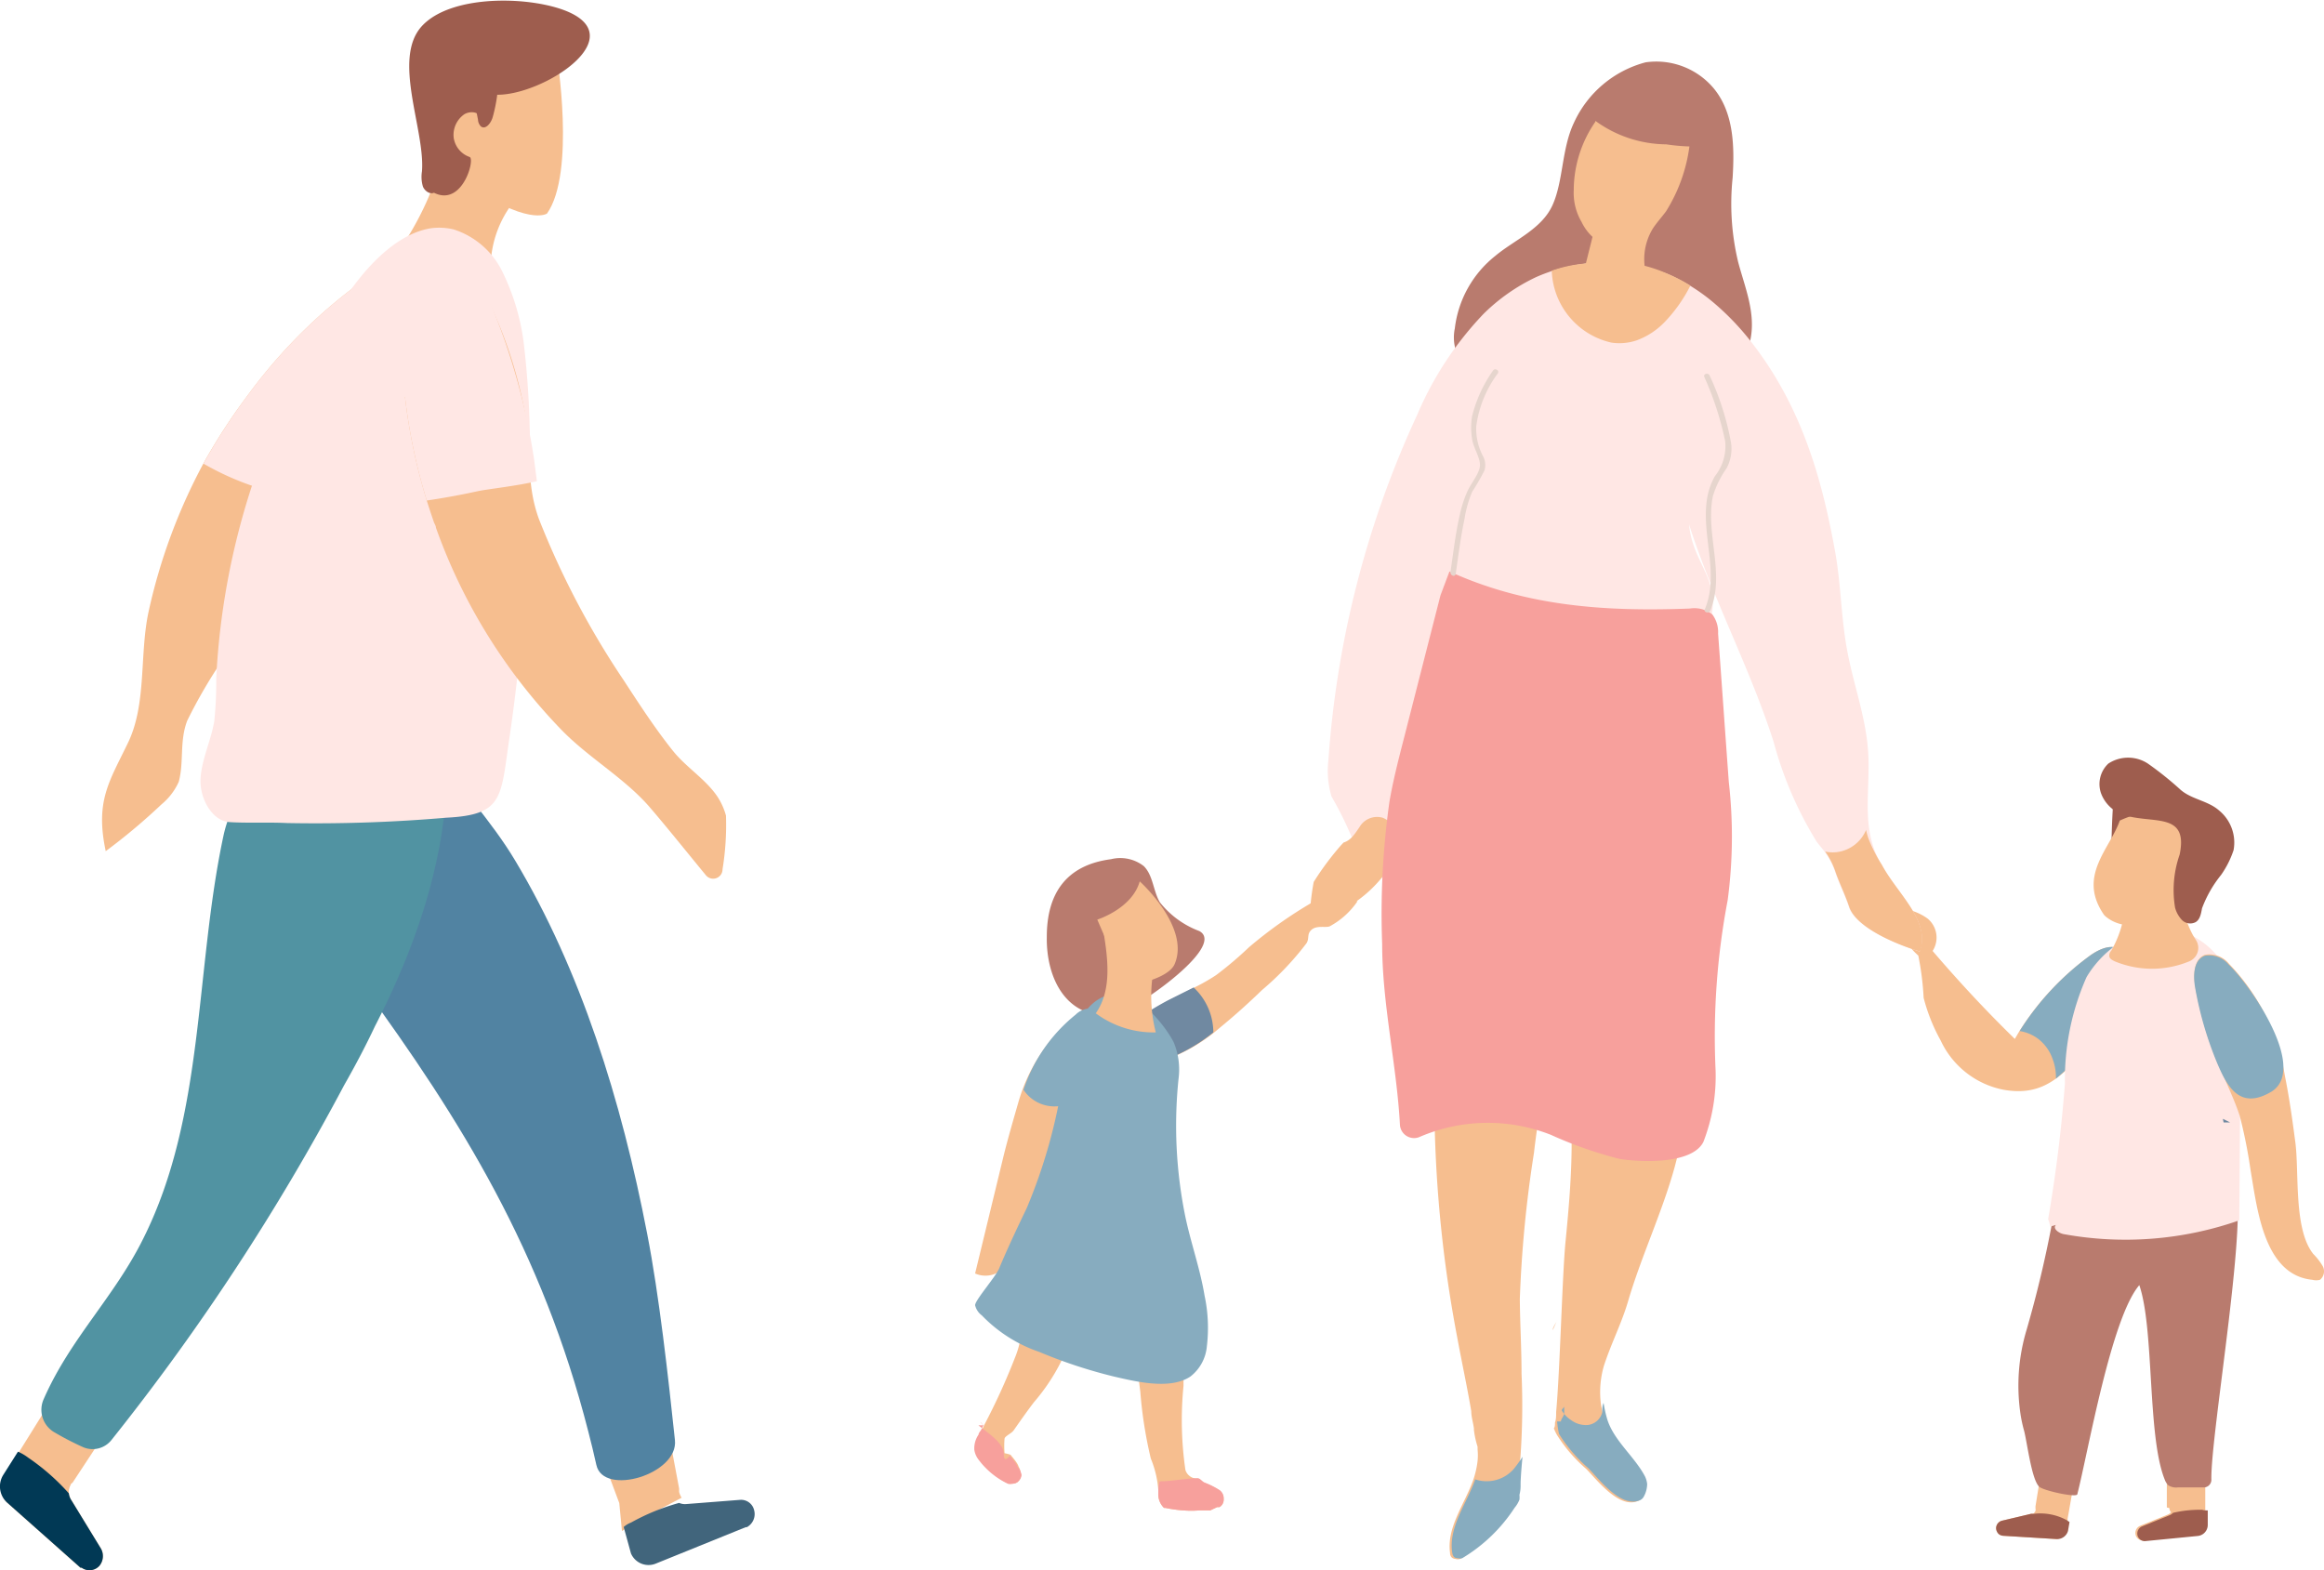 <svg xmlns="http://www.w3.org/2000/svg" width="121.55" height="82.12"><g data-name="Layer 2"><g data-name="レイヤー 1"><path d="M32.53 80.08c1-.63 2.07-1.19 3.12-1.74a1.07 1.07 0 0 1-.13-.31v-.17L35 75.09l-3.73.53 1.12 3z" fill="#f6be8f"/><path d="M32.62 79.87l.38 1.38a1 1 0 0 0 1.31.53l4.69-1.9h.06a.78.78 0 0 0 .38-.9.7.7 0 0 0-.73-.53l-2.82.22a.76.76 0 0 1-.37-.06A11.35 11.35 0 0 0 33 79.64a1.23 1.23 0 0 0-.38.23z" fill="#41657c"/><path d="M30.77 74.88c.15.57.29 1.16.42 1.74.36 1.67 4.31.49 4.11-1.3-.35-3.3-.82-7.55-1.45-10.78-1.35-7-3.48-13.8-6.9-19.52-1.27-2.13-2.93-3.81-4.23-5.89-1-1.63-1.89-5.41-2.91-6.58-1.61-1.87-2.46-3.11-4.86-.9-5 4.59 1.07 15.88 4 19.87 5.18 7.1 9.4 13.89 11.82 23.36z" fill="#5183a2"/><path d="M24.87 14.45a5 5 0 0 1-.11.87 5.64 5.64 0 0 1-.86 1.88 27.12 27.12 0 0 1-2.72 3.55A51.26 51.26 0 0 1 15.53 26l-.27.22a5.93 5.93 0 0 0-.31.68c-.64 1.75-.84 3.33-1.8 5l-1.36 2.4a26.23 26.23 0 0 0-2 3.4c-.41 1.08-.16 2.14-.44 3.19a3.25 3.25 0 0 1-.9 1.18 31.88 31.88 0 0 1-2.92 2.45c-.56-2.63.19-3.64 1.17-5.68s.59-4.62 1.07-6.84a29.78 29.78 0 0 1 2.87-7.76A31.43 31.43 0 0 1 13 20.62a27.28 27.28 0 0 1 6.8-6.51 9.64 9.64 0 0 1 2.79-1.25c1.05-.25 2-.14 2.26.9a2.39 2.39 0 0 1 .02.69z" fill="#f6be8f"/><path d="M23.05 8.56A15.89 15.89 0 0 1 20.94 13a.49.49 0 0 0-.12.41c0 .14.2.2.34.24a12.68 12.68 0 0 0 4.5.39 5.61 5.61 0 0 1 1.52-3.85 8.41 8.41 0 0 0-4.43-1.36l-.16.44z" fill="#f6be8f"/><path d="M29.12 2.87s1 6.16-.51 8.3c0 0-1 .72-4.48-1.75s1-6.1 1-6.1l2.69-.45z" fill="#f6be8f"/><path d="M22.16 9.69c1.86 1.75 2.74-1.38 2.4-1.48a1.26 1.26 0 0 1-.83-1 1.31 1.31 0 0 1 .55-1.23c.32-.2.85-.13.9.26l.24-1.37c2 .66 7.79-2.65 4.37-4.22-1.86-.85-6.14-1-7.72.71s.17 5.42 0 7.6a1.79 1.79 0 0 0 .05.8c.1.24.38.43.6.31z" fill="#9e5d4e"/><path d="M24.81 5.26c.06.35.13.69.19 1a.54.54 0 0 0 .15.35c.25.2.55-.19.63-.52A8.12 8.12 0 0 0 26.07 4a1.39 1.39 0 0 0-1.17 1.28z" fill="#9e5d4e"/><path d="M2.62 73.34L1 75.94l-.77 1.2a1.14 1.14 0 0 0 .15 1.46L4.21 82h.06a.7.7 0 0 0 .93-.1.8.8 0 0 0 .08-.9l-1.54-2.52a.84.84 0 0 1-.14-.37V78a.79.79 0 0 1 .1-.34c0-.06.08-.08.11-.13l1.46-2.22z" fill="#f6be8f"/><path d="M.94 75.93l-.76 1.2a1.14 1.14 0 0 0 .2 1.47L4.21 82h.06a.7.7 0 0 0 .93-.1.8.8 0 0 0 .08-.9l-1.54-2.52a.84.84 0 0 1-.14-.37 11.48 11.48 0 0 0-2.13-1.87 2.54 2.54 0 0 0-.53-.31z" fill="#013955"/><path d="M18 56.76A119.59 119.59 0 0 1 5.83 75.32a1.26 1.26 0 0 1-1.47.38 15.37 15.37 0 0 1-1.56-.81 1.36 1.36 0 0 1-.51-1.72C3.68 70 6 67.82 7.51 64.75c3.21-6.44 2.68-14 4.17-21 .77-3.62 3.17-2.4 6-2.28 1.05 0 5.73.54 5.71-1.49 0 4.82-1.61 9.48-3.78 13.7-.5 1.06-1.04 2.08-1.61 3.08z" fill="#5193a2"/><path d="M27.65 26a96.09 96.09 0 0 1-1 12.56c-.47 3.14-.28 4.06-3.31 4.21a79.76 79.76 0 0 1-8.32.28C14 43 12.92 43.06 12 43s-1.58-1.27-1.51-2.3.56-2 .72-3a20.87 20.87 0 0 0 .1-2.24 38.41 38.41 0 0 1 7-20.25c1.06-1.49 2.55-3 4.22-3.27a3.26 3.26 0 0 1 1.2.06 4.3 4.3 0 0 1 2.53 2.18A11.84 11.84 0 0 1 27.4 18a47.36 47.36 0 0 1 .25 8z" fill="#ffe7e4"/><path d="M37.79 45.47a.49.49 0 0 1-.87.31c-1-1.21-2-2.47-3-3.63-1.34-1.51-3.16-2.53-4.58-4A29.35 29.35 0 0 1 22.8 27.6c0-.09-.06-.18-.1-.27-.13-.38-.26-.77-.38-1.15a30.3 30.3 0 0 1-1.14-5.43c-.11-.9-.17-1.82-.19-2.73 0-1.92.53-6.95 3.49-4a3.5 3.5 0 0 1 .39.46 6.65 6.65 0 0 1 .69 1.29 22.92 22.92 0 0 1 2 6.45c.2 1.78 0 3.18.62 4.91a43.9 43.9 0 0 0 4.44 8.45c.82 1.26 1.66 2.55 2.59 3.71.67.83 1.64 1.43 2.26 2.3a3.44 3.44 0 0 1 .5 1.07 14.5 14.5 0 0 1-.18 2.81z" fill="#f6be8f"/><path d="M28.08 25.17c-1.17.27-2.59.41-3.13.53-.87.19-1.75.35-2.63.48a30.3 30.3 0 0 1-1.14-5.43A51.26 51.26 0 0 1 15.53 26a14.48 14.48 0 0 1-4.89-1.75A31.43 31.43 0 0 1 13 20.62a27.28 27.28 0 0 1 6.8-6.51 9.64 9.64 0 0 1 2.79-1.25 8.15 8.15 0 0 1 2.26.9 2.39 2.39 0 0 1 .06.69 6.65 6.65 0 0 1 .69 1.29 34.49 34.49 0 0 1 2.34 8.33z" fill="#ffe7e4"/><path d="M111 49.76c-.46-.46-1.19-.14-1.71.24a14.38 14.38 0 0 0-3.71 4l-.2.34c-1.5-1.46-2.93-3-4.3-4.6a1.29 1.29 0 0 0-.27-1.7 2.92 2.92 0 0 0-1.68-.54 3.53 3.53 0 0 0 1.2 2.48 14.76 14.76 0 0 1 .28 2.21 9.36 9.36 0 0 0 .89 2.23 4.6 4.6 0 0 0 3.29 2.58c2.16.38 3.11-.8 4.53-2.33a6.31 6.31 0 0 0 2-3.81 1.43 1.43 0 0 0-.32-1.1z" fill="#f6be8f"/><path d="M111 49.76c-.46-.46-1.19-.14-1.71.24a14.33 14.33 0 0 0-3.66 3.93 2.14 2.14 0 0 1 1 .43 2.28 2.28 0 0 1 .74 1.07 2.66 2.66 0 0 1 .16.92v.07a21.79 21.79 0 0 0 1.83-1.77 6.31 6.31 0 0 0 2-3.81 1.43 1.43 0 0 0-.36-1.08z" fill="#87acbf"/><path d="M107.54 80.5l-2.76-.17a.42.42 0 0 1-.24-.09.45.45 0 0 1-.14-.31.41.41 0 0 1 .31-.39l1.52-.36h.11a.44.44 0 0 0 .12-.15.34.34 0 0 0 0-.14v-.1l.21-1.3 1.77.24-.3 1.71v.2l-.08.47a.59.59 0 0 1-.52.39z" fill="#f6be8f"/><path d="M107.54 80.5l-2.76-.17a.42.42 0 0 1-.24-.09.45.45 0 0 1-.14-.31.41.41 0 0 1 .31-.39l1.52-.36h.11-.09.13a2.88 2.88 0 0 1 1.71.33l.15.1-.08.47a.59.59 0 0 1-.62.42z" fill="#9e5d4e"/><path d="M115.34 77.32v2.42a.58.58 0 0 1-.52.57l-2.74.27a.4.4 0 0 1-.39-.33.41.41 0 0 1 .24-.44l1.45-.59a.43.43 0 0 0 .17-.12s-.09-.11-.08-.18-.14-.05-.14-.08v-1.47z" fill="#f6be8f"/><path d="M115.47 79v.77a.58.58 0 0 1-.53.57l-2.76.27a.4.4 0 0 1-.39-.33.41.41 0 0 1 .24-.44l1.45-.59a.43.43 0 0 0 .17-.12 6.16 6.16 0 0 1 1.54-.16c.05.03.17.03.28.03z" fill="#9e5d4e"/><path d="M116.83 61.74a2.75 2.75 0 0 0-1.13-.88 8 8 0 0 0-3.67-1c-2.24 0-3.2-.95-4.26 1.43a59.94 59.94 0 0 1-1.77 8.25 10.14 10.14 0 0 0-.33 4.38 7.11 7.11 0 0 0 .19.9c.16.59.39 2.55.79 2.94.22.21 2 .6 2 .39.57-2.24 1.77-9.22 3.24-10.93.79 2.3.41 7.9 1.33 10.17a.77.77 0 0 0 .19.3.75.75 0 0 0 .49.11h1.36a.4.4 0 0 0 .4-.41c-.05-2.39 2.05-14.28 1.17-15.65z" fill="#b97b6e"/><path d="M56.19 69.44a10.3 10.3 0 0 1-2.11 3.9c-.36.47-.73 1-1.06 1.47-.1.16-.46.3-.48.44a4.59 4.59 0 0 0 0 .76s.31.06.33.1.34.38.4.59a1.17 1.17 0 0 1 .13.44.47.47 0 0 1-.12.32l-.07.07a.45.45 0 0 1-.25.07.54.54 0 0 1-.21 0 4 4 0 0 1-1.52-1.25 1.12 1.12 0 0 1-.23-.52 1.26 1.26 0 0 1 .22-.8c0-.08.08-.16.13-.24s.09-.16.12-.24A34 34 0 0 0 53.09 71a4.53 4.53 0 0 0 .34-1.93 2.09 2.09 0 0 0 0-.24c-.1-.26-.2-.51-.29-.76a4.58 4.58 0 0 1 .42-.35 9.93 9.93 0 0 1 1.42-.8 9.59 9.59 0 0 1 1-.45 7.77 7.77 0 0 1 .21 2.97zM64 78.41a.45.45 0 0 1-.22.42h-.12l-.36.17h-.56a5.11 5.11 0 0 1-.87 0 6.37 6.37 0 0 1-.92-.13h-.07a1 1 0 0 1-.3-.72v-.24a5.34 5.34 0 0 0-.39-1.62 22.59 22.59 0 0 1-.55-3.5c-.06-.46-.11-.89-.15-1.25a9.93 9.93 0 0 0-.51-2.07c-.08-.27-.18-.56-.28-.93a19.69 19.69 0 0 1-.45-1.92c-.08-.41-.16-.84-.26-1.25v-.22l.21-.1a7.64 7.64 0 0 1 2.63-.44h.53v.23a27.93 27.93 0 0 1 .48 3.12 10.67 10.67 0 0 1 .06 1.24v3.29a18.09 18.09 0 0 0 .1 4.4.65.65 0 0 0 .64.45c.11 0 .23.17.34.22a4.27 4.27 0 0 1 .8.4.53.53 0 0 1 .22.45zM85.17 68c.69-2.33 1.8-4.68 2.43-7a69.78 69.78 0 0 0 2.12-22.55 4 4 0 0 0-.49-2 3.82 3.82 0 0 0-2.23-1.3 31.65 31.65 0 0 0-7.9-1.34 4.35 4.35 0 0 0-2.91.6 1.9 1.9 0 0 0-.7 1.38v.07a.37.37 0 0 0 0 .11v.16a1.45 1.45 0 0 1 0 .33c-.25 1.61-.6 6.66-.7 8.28-.31 4.68.11 9.11.24 13.82a67.09 67.09 0 0 0 1.18 11.36c.24 1.31.52 2.59.74 3.89 0 .3.1.6.14.91v.08a4.61 4.61 0 0 0 .19.87v.14a3.1 3.1 0 0 1 0 .61 4.69 4.69 0 0 1-.23 1c-.46 1.28-1.39 2.47-1.21 3.8 0 .14.06.3.28.32a.43.43 0 0 0 .25 0 8.42 8.42 0 0 0 2.74-2.64 1.51 1.51 0 0 0 .25-.42 1.11 1.11 0 0 0 0-.25 1.84 1.84 0 0 0 .06-.53c0-.3 0-.83.1-1.46a37.68 37.68 0 0 0 .06-4.39c0-1.3-.08-2.61-.09-3.91a63.51 63.51 0 0 1 .74-7.64c.37-3.24 1.12-6.42 1.59-9.64a.11.11 0 0 1 .22 0c.18 3 .25 6.08.16 9.12 0 1.72-.15 3.45-.32 5.17s-.29 6.75-.49 8.9c0 .21 0 .4-.06.55 0 .13 0 .23-.06.31a2.68 2.68 0 0 0 .16.34 7.85 7.85 0 0 0 1.53 1.78c.57.58 1.7 2.07 2.68 1.69a.43.43 0 0 0 .23-.21 1.4 1.4 0 0 0 .17-.65 1.24 1.24 0 0 0-.14-.38c-.54-1.08-1.65-1.91-2-3.07a6.94 6.94 0 0 1-.17-.78 4.93 4.93 0 0 1 .16-2c.4-1.22.95-2.27 1.28-3.43zm-9.44-30.6a3 3 0 0 1-.13-.83 1.24 1.24 0 0 1 .13.86z" fill="#f6be8f"/><path d="M81.21 69.58c0-.18.18-.37.24-.55z" fill="#f6be8f"/><path d="M90.62 9.3a13.08 13.08 0 0 0 .29 4.41c.36 1.35.94 2.68.63 4.11a2.84 2.84 0 0 1-2.44 2.32c-1.32.06-2.41-1-3.7-1.27a7.51 7.51 0 0 0-3.17.41 17.21 17.21 0 0 1-3.65.46 2.88 2.88 0 0 1-1.81-.41 2.3 2.3 0 0 1-.68-2.15 5.69 5.69 0 0 1 2.11-3.79c1-.84 2.43-1.4 3-2.66s.47-2.94 1.12-4.31a5.73 5.73 0 0 1 3.75-3.16 3.92 3.92 0 0 1 3.56 1.36c1.06 1.28 1.09 3.06.99 4.68z" fill="#b97b6e"/><path d="M98.41 45.24c-1-1.74-.67-3.31-.68-5.27 0-2.19-.78-4-1.15-6.12-.29-1.65-.3-3.34-.6-5-.72-4-1.82-7.66-4.36-10.93a13.74 13.74 0 0 0-1.89-2 9.82 9.82 0 0 0-2.49-1.58 9 9 0 0 0-6.89.15 9.89 9.89 0 0 0-2.77 1.94 17.58 17.58 0 0 0-3.45 5.25 51.39 51.39 0 0 0-4.65 18.06 4.76 4.76 0 0 0 .16 1.92 18.25 18.25 0 0 1 1.2 2.48 3.17 3.17 0 0 0 .58.37l.1.06h.08l.2.05h.2c.07 0 .51-.17.33-.09.57-.24 1.11-.52 1.67-.76.45-3 .9-5.43 1.35-9.1 0 1.15-.61 2 .33 2.75 1.15.84 3.9 1 5.31 1.17a20.7 20.7 0 0 0 7.77-.24 1.94 1.94 0 0 0 1-.49c.29-.3-.3-5.3-.23-5.72.33-2-1-2.71-1.19-4.71 1.26 3.93 3.16 7.44 4.42 11.36A19.64 19.64 0 0 0 95 44c.1.15.27.33.46.59a4 4 0 0 1 .54 1.07c.21.59.49 1.15.69 1.75.36 1.14 2.59 2 3.71 2.36.6-1.59-1.18-3.04-1.99-4.53z" fill="#ffe7e4"/><path d="M111 44h-.38z" fill="#9e5d4e"/><path d="M54.75 49c0-2.25 1-3.75 3.36-4.06a2 2 0 0 1 1.71.36c.49.48.49 1.29.84 1.89a4.75 4.75 0 0 0 2.07 1.51c1.47.81-3.58 4.26-4.4 4.37-2.51.33-3.62-1.86-3.58-4.07z" fill="#b97b6e"/><path d="M84.19 12.74a2.18 2.18 0 0 1-.07 1.36A1.81 1.81 0 0 1 83 15.2h.09l.17.06a4.77 4.77 0 0 0 .51.13h.83a5.63 5.63 0 0 0 1.85-.23 3.07 3.07 0 0 1 0-3.21c.21-.32.47-.6.69-.9a8.48 8.48 0 0 0 1.22-3.39 9.89 9.89 0 0 1-1.21-.11 6.37 6.37 0 0 1-3.71-1.23v.05a6.31 6.31 0 0 0-1.13 3.58 3 3 0 0 0 .41 1.66c.28.59.88 1.22 1.47 1.13z" fill="#f6be8f"/><path d="M84.28 17.92a2.84 2.84 0 0 0 1.3-.11 3.88 3.88 0 0 0 1.47-.95 7.86 7.86 0 0 0 1.36-1.92 8.11 8.11 0 0 0-1.17-.61 7.46 7.46 0 0 0-4.39-.54 7 7 0 0 0-1.69.37 4 4 0 0 0 3.12 3.76zM72.37 45.8l-.16.18a6.62 6.62 0 0 1-2.37 1.79c-.28.1-.55.24-.82.36a.39.39 0 0 1-.51-.34 12.76 12.76 0 0 1 .2-1.66 15 15 0 0 1 1.42-1.91l.14-.15c.4-.12.61-.49.83-.8a1.06 1.06 0 0 1 1.21-.5 1.32 1.32 0 0 1 .83 1.07 1.92 1.92 0 0 1-.32 1.1zm28.05 3.97c-1.12-.33-3.35-1.22-3.71-2.36-.2-.6-.48-1.16-.69-1.75a4 4 0 0 0-.56-1.12 1.82 1.82 0 0 0 1-.06 1.91 1.91 0 0 0 1.14-1.07 3.32 3.32 0 0 0 .14.49 7.72 7.72 0 0 0 .69 1.34c.79 1.49 2.57 2.94 1.99 4.53z" fill="#f6be8f"/><path d="M83.8 10.2c0 .23-1.17 4.83-1.17 4.83l2.05 2.47v-6.18z" fill="#f6be8f"/><path d="M75.34 31.14l-1.92 7.51c-.28 1.09-.56 2.18-.75 3.29a41.87 41.87 0 0 0-.38 7.43c0 3.16.76 6.31.93 9.47a.74.74 0 0 0 1 .64 9 9 0 0 1 6.9-.12 21.36 21.36 0 0 0 3.6 1.26c1.26.19 3.8.25 4.37-.89a9.51 9.51 0 0 0 .64-3.73 38.07 38.07 0 0 1 .63-8.91 25.13 25.13 0 0 0 .06-6.19c-.19-2.59-.37-5.18-.56-7.76a1.54 1.54 0 0 0-.3-1 1.51 1.51 0 0 0-1.18-.31c-4.4.17-8.56-.11-12.57-1.94z" fill="#f7a09c"/><path d="M116.76 51.46a4.2 4.2 0 0 0-2.63-2.74c-1.93-.59-4 .7-5 2.39a13.17 13.17 0 0 0-1.13 5.56q-.27 3.57-.88 7.11a1 1 0 0 1 .1.38l.31-.09c-.19.18.14.43.4.48a18 18 0 0 0 9.19-.72l.06-8.58a11.5 11.5 0 0 0-.42-3.79z" fill="#ffe7e4"/><path d="M120.05 59.74c.21 1.59-.1 4.55.94 5.85a3.24 3.24 0 0 1 .49.63.57.57 0 0 1-.14.72.78.78 0 0 1-.4 0c-2.55-.25-2.89-3.77-3.23-5.73a26.33 26.33 0 0 0-.51-2.62l-.06-.23c-.12-.37-.26-.72-.41-1.07-.26-.63-.55-1.24-.81-1.86a18.76 18.76 0 0 1-1.1-3.82c-.11-.63-.09-1.45.51-1.67a1.32 1.32 0 0 1 1.25.47 10.91 10.91 0 0 1 2.92 5.84c.24 1.18.4 2.35.55 3.49z" fill="#f6be8f"/><path d="M110.44 45.59a41.45 41.45 0 0 1 .15-4.46.42.42 0 0 1 .09-.25.38.38 0 0 1 .23-.08 6.75 6.75 0 0 1 1.1 0c.43 0 1 .16 1.08.57s2.06 2.23 1.79 2.53c-.52.6-3.25-.23-3.68.44a3.46 3.46 0 0 0-.61 1.39z" fill="#9e5d4e"/><path d="M110.87 42.92a5 5 0 0 1 .68-.26.16.16 0 0 0 .1 0 3.87 3.87 0 0 0 .95.12 2.52 2.52 0 0 0 1.55-.43 3.14 3.14 0 0 1 .16 2.1 3.06 3.06 0 0 0 .23 2.3c-2.91 2.88-4.49 1.11-4.49 1.11-1.41-2.03.28-3.42.82-4.94z" fill="#f6be8f"/><path d="M110.42 49.73a5.61 5.61 0 0 0 .72-3.36 3.56 3.56 0 0 1 0-1 1.2 1.2 0 0 1 .28-.77 1.32 1.32 0 0 1 .42-.23l1.11-.45a3 3 0 0 1 1-.27.33.33 0 0 1 .2.05.29.29 0 0 1 .09.25 11.27 11.27 0 0 1 0 1.16 9.77 9.77 0 0 0-.07 2.29 5 5 0 0 0 .54 1.54l.13.21a.76.76 0 0 1-.33 1.13 5.09 5.09 0 0 1-3.91 0c-.12-.06-.26-.13-.28-.26a.37.37 0 0 1 .1-.29z" fill="#f6be8f"/><path d="M116.06 42.39c-.58-.51-1.41-.57-2-1.07a17.32 17.32 0 0 0-1.72-1.38 1.88 1.88 0 0 0-2.07 0 1.47 1.47 0 0 0-.39 1.53A1.87 1.87 0 0 0 111 42.6c1.52.54 3.48-.2 3 2.1a5.62 5.62 0 0 0-.24 2.77 1.49 1.49 0 0 0 .37.66.61.61 0 0 0 .71.1c.23-.14.28-.45.33-.72a6.25 6.25 0 0 1 1-1.75 5 5 0 0 0 .65-1.29 2.17 2.17 0 0 0-.76-2.08z" fill="#9e5d4e"/><path d="M116.26 58.52l.38.19h-.34z" fill="#7089a1"/><path d="M119.38 56.27a1.26 1.26 0 0 1-.58.83c-1.68 1-2.34-.29-2.89-1.62a18.76 18.76 0 0 1-1.1-3.82c-.11-.63-.09-1.45.51-1.67a1.32 1.32 0 0 1 1.25.47c.94.88 3.21 4.08 2.81 5.81z" fill="#87acbf"/><path d="M52.49 60.46L51 66.61a1.34 1.34 0 0 0 1.58-.38v.07a1 1 0 0 0 0-.1 1.1 1.1 0 0 0 .26-.5 23.15 23.15 0 0 0 1.45-3.7c.21-.71.39-1.44.67-2.13a1.08 1.08 0 0 1 .08-.19c.13-.29.28-.57.43-.85.28-.5.58-1 .85-1.47a15.22 15.22 0 0 0 1.28-3.07c.16-.51.21-1.21-.26-1.44a1.08 1.08 0 0 0-1.09.27 9.08 9.08 0 0 0-3 4.58c-.25.87-.53 1.83-.76 2.76z" fill="#f6be8f"/><path d="M57.35 52.8a1.08 1.08 0 0 0-1.09.27A8.48 8.48 0 0 0 53.53 57a1.94 1.94 0 0 0 1.9.85A1 1 0 0 1 56 58l.37-.65a15.22 15.22 0 0 0 1.28-3.07c.12-.55.17-1.28-.3-1.48z" fill="#87acbf"/><path d="M66 51.79a15.3 15.3 0 0 0 2.33-2.45c.17-.26 0-.49.28-.72s.75-.08.94-.17A4.11 4.11 0 0 0 71 47.14c-1-.27-1.49-.46-2.4.08a22.91 22.91 0 0 0-3.28 2.33A19.36 19.36 0 0 1 63.61 51l-.17.11c-.27.17-.55.33-.83.47-.51.27-1 .5-1.52.77a15.58 15.58 0 0 0-2.76 1.87c-.4.34-.83.89-.56 1.35a1.12 1.12 0 0 0 1.06.37 9.14 9.14 0 0 0 5-2.21c.77-.63 1.5-1.29 2.17-1.94z" fill="#f6be8f"/><path d="M62.43 51.65l-1.34.67a15.58 15.58 0 0 0-2.76 1.87c-.4.34-.83.89-.56 1.35a1.12 1.12 0 0 0 1.06.37A8.68 8.68 0 0 0 63.46 54a3.23 3.23 0 0 0-1.03-2.35z" fill="#7089a1"/><path d="M63.12 70.43a8.1 8.1 0 0 0-.12-2.67c-.23-1.39-.71-2.73-1-4.1a23.77 23.77 0 0 1-.36-7.23 3.7 3.7 0 0 0-.26-1.93c-.53-1-2-2.79-3.35-2.47-1.93.47-2.23 3.44-2.53 5a28.09 28.09 0 0 1-1.8 6.16c-.48 1-1 2.09-1.44 3.15-.18.44-1.26 1.66-1.26 1.93a.92.92 0 0 0 .35.53 7.56 7.56 0 0 0 3 1.91A26 26 0 0 0 58.26 72c1.13.26 2.94.71 4 0a2.24 2.24 0 0 0 .86-1.57z" fill="#87acbf"/><path d="M58.37 51.05a4.36 4.36 0 0 0 1.72.3v-.05s1.09-.3 1.34-.86c.85-1.94-1.82-4.34-1.82-4.34-.4 1.43-2.22 2-2.22 2l.61 1.41a4.6 4.6 0 0 1 .37 1.54z" fill="#f6be8f"/><path d="M78.34 19.53c.1-.16-.15-.3-.25-.15a7.17 7.17 0 0 0-1.1 2.4A3.71 3.71 0 0 0 77 23c.07.45.46 1 .4 1.41s-.48.89-.67 1.33a6.11 6.11 0 0 0-.38 1.19c-.23 1-.34 2-.49 3 0 .19.25.27.28.08.14-1 .26-1.93.46-2.88a5.87 5.87 0 0 1 .4-1.41 12.27 12.27 0 0 0 .64-1.11 1 1 0 0 0-.08-.76 3.06 3.06 0 0 1-.35-1.54 5.9 5.9 0 0 1 1.13-2.78zM90.3 24.5a2.15 2.15 0 0 0 .24-1.32 14.23 14.23 0 0 0-1.12-3.53c-.07-.18-.35-.1-.28.07a16.08 16.08 0 0 1 1.09 3.36 2.52 2.52 0 0 1-.54 1.83 3.54 3.54 0 0 0-.42 1.26c-.27 1.89.66 3.85-.1 5.69-.08.17.21.25.28.08.8-1.94-.27-4 .14-6a5.18 5.18 0 0 1 .71-1.44z" fill="#e6d5cd"/><path d="M57.71 48.71c.24 1.45.45 3.09-.4 4.29a5.07 5.07 0 0 0 3.14 1 7.66 7.66 0 0 1-.14-3.12c.11-.49.31-1 0-1.44a1.28 1.28 0 0 0-.45-.34 5.67 5.67 0 0 0-1.06-.41 1.19 1.19 0 0 0-.59-.06.46.46 0 0 0-.36.42v.1c0 .01.08-.06 0-.07z" fill="#f6be8f"/><path d="M79.63 76.2c-.06.63-.1 1.16-.1 1.46a1.84 1.84 0 0 1-.06.53 1.11 1.11 0 0 1 0 .25 1.51 1.51 0 0 1-.25.42 8.42 8.42 0 0 1-2.74 2.64.43.43 0 0 1-.25 0c-.22 0-.26-.18-.28-.32-.18-1.33.75-2.52 1.21-3.8a1.89 1.89 0 0 0 2-.53 7.46 7.46 0 0 0 .47-.65zm6.52 1.42a1.4 1.4 0 0 1-.17.65.43.43 0 0 1-.23.21c-1 .38-2.11-1.11-2.68-1.69A7.85 7.85 0 0 1 81.54 75a4.63 4.63 0 0 1-.1-.65h.2c0-.14.17-.29.17-.43v-.37c0 .09-.17.17-.11.25a1.47 1.47 0 0 0 .46.47 1.29 1.29 0 0 0 .92.26.89.89 0 0 0 .72-.65c0-.16 0-.35.07-.5a6.94 6.94 0 0 0 .17.78c.32 1.16 1.44 2 2 3.07a1.24 1.24 0 0 1 .11.39z" fill="#87acbf"/><path d="M60.59 77.57h-.09zm3.41.84a.45.45 0 0 1-.22.42h-.12l-.36.17h-.56a5.11 5.11 0 0 1-.87 0 6.37 6.37 0 0 1-.92-.13h-.07a1 1 0 0 1-.3-.72v-.24a1.61 1.61 0 0 1 .07-.43c.69 0 1.35-.16 2-.16.11 0 .23.17.34.22a4.27 4.27 0 0 1 .8.4.53.53 0 0 1 .21.47zm-12.56-3.9l-.13.24.12-.25zm-.04.02l-.13-.16a.51.51 0 0 1 .13.16z" fill="#f7a09c"/><path d="M53.43 77.15a.49.49 0 0 1-.16.32.22.22 0 0 1-.09.07.45.45 0 0 1-.25.07.5.5 0 0 1-.21 0 4.12 4.12 0 0 1-1.53-1.25 1.12 1.12 0 0 1-.23-.52 1.26 1.26 0 0 1 .22-.8c0-.08.08-.16.13-.24l.12-.25h-.26c.58.46 1.33.94 1.33 1.5s.31.06.33.1.34.38.4.59c0 0 .09.08.1.12a1.19 1.19 0 0 1 .1.29z" fill="#f7a09c"/></g></g></svg>